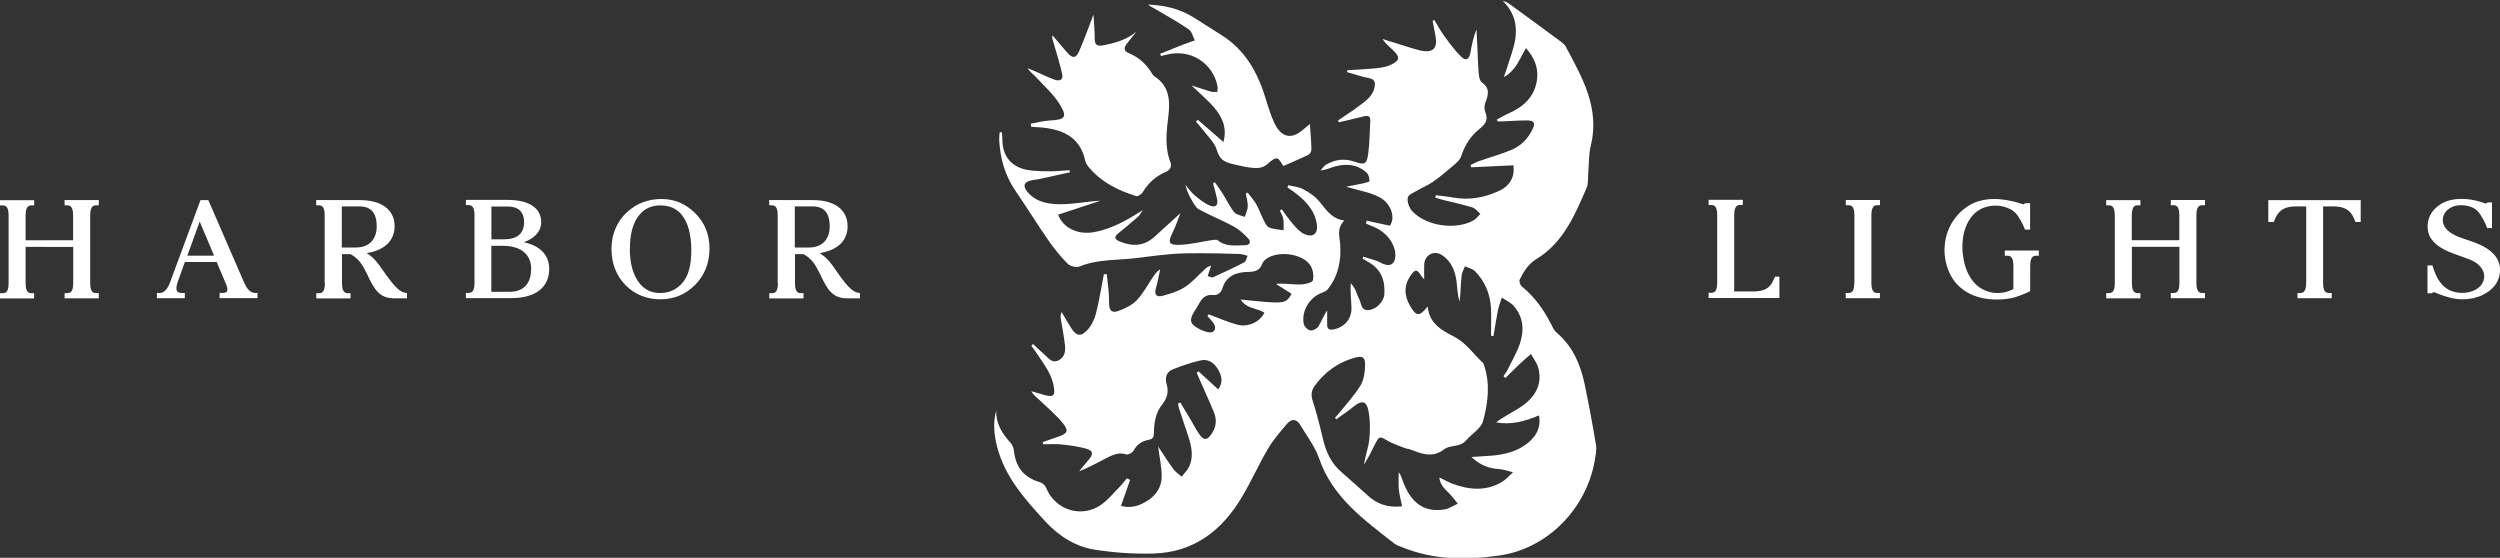 <?xml version="1.0" encoding="UTF-8"?><svg id="Layer_1" xmlns="http://www.w3.org/2000/svg" viewBox="0 0 250 55.78"><rect x="0" y="0" width="250" height="55.78" fill="#333333" stroke="none"/><defs><style>.cls-1{fill:#fff;}</style></defs><path class="cls-1" d="m2.56,21.54v2.49h4.75v-2.49c0-.45-.07-.74-.22-.88-.09-.08-.21-.13-.37-.13h-.26v-.52h3.42v.52h-.26c-.16,0-.29.04-.38.13-.15.14-.22.43-.22.88v6.76c0,.45.07.74.22.88.09.09.21.13.38.13h.26v.52h-3.42v-.52h.26c.17,0,.29-.04.38-.12.15-.15.22-.43.22-.88v-3.62H2.56v3.62c0,.45.07.74.22.88.09.09.21.13.37.13h.26v.52H0v-.52h.23c.19,0,.32-.04.41-.13.15-.14.22-.43.22-.88v-6.76c0-.45-.07-.73-.22-.88-.09-.08-.21-.13-.38-.13h-.26v-.52h3.42v.52h-.27c-.16,0-.28.04-.37.13-.15.15-.22.44-.22.88Z"/><path class="cls-1" d="m18.48,29.82h-2.79v-.52h.25c.44,0,.76-.31,1.04-1l3.07-8.29h.78l.06.13,3.54,8.16c.27.58.54.87.89.97h0s.04,0,.06.01c.03,0,.07,0,.11.01.05,0,.1,0,.11,0h.15v.52h-3.79v-.52h.18c.16,0,.24,0,.26,0,.14-.02.23-.06.29-.14.08-.12.07-.34-.05-.65l-.97-2.3h-3.18l-.73,2.02c-.15.45-.16.75-.04.91.05.07.16.17.5.17h.26v.52Zm.25-4.25h2.68l-1.44-3.41-1.24,3.41Z"/><path class="cls-1" d="m32.47,28.29v-6.75c0-.45-.07-.74-.22-.88-.09-.09-.21-.13-.37-.13h-.26v-.52h4.35c1.09,0,1.96.23,2.56.68.61.45.93,1.12.93,1.94,0,.74-.28,1.39-.81,1.85-.48.42-1.15.7-1.98.83.36.22.69.51,1,.88.08.09.15.18.22.28l.19.26.25.36c.29.42.6.85.94,1.26l.03.03c.26.31.7.81,1.22.9l.18.03v.52h-.16s-.68,0-.95,0h-.21c-.68,0-1.2-.21-1.62-.65-.38-.4-.65-.94-.96-1.57v-.03c-.17-.32-.3-.58-.45-.85-.21-.38-.46-.7-.76-.95-.12-.1-.25-.2-.4-.28-.01,0-.03-.01-.04-.02l-.04-.03s-.04-.03-.07-.04h-.84v2.9c0,.45.07.73.22.88.09.09.2.13.37.13h.26v.52h-3.42v-.52h.22s.02,0,.03,0c.18,0,.3-.04.39-.13.15-.14.22-.43.22-.88Zm1.71-7.64v4.1h1.42c1.3,0,2.07-.79,2.07-2.13s-.59-1.98-1.71-1.98h-1.78Z"/><path class="cls-1" d="m54.92,26.91c0,.91-.35,1.65-1.01,2.15-.66.5-1.6.75-2.79.75h-1.27s-3.26,0-3.26,0v-.52h.23c.19,0,.32-.04.41-.13.15-.14.22-.43.22-.88v-6.76c0-.45-.07-.73-.22-.88-.09-.08-.21-.13-.38-.13h-.26v-.52h4.17c1.05,0,1.88.19,2.46.57.59.38.9.95.9,1.64,0,1.06-.83,1.71-1.74,2.02,1.64.36,2.54,1.29,2.54,2.67Zm-5.78-6.26v3.28h1.27c.66,0,1.16-.15,1.5-.44.33-.29.5-.72.5-1.27,0-1.03-.57-1.57-1.65-1.57h-1.62Zm3.98,6.26c0-1.48-1.04-2.33-2.85-2.33h-1.14v4.6h1.83c1.38,0,2.15-.81,2.15-2.27Z"/><path class="cls-1" d="m62.78,21.15c.93-.83,2.07-1.25,3.37-1.25s2.43.48,3.37,1.42c.95.94,1.43,2.13,1.43,3.54s-.48,2.67-1.44,3.63c-.95.96-2.12,1.44-3.48,1.44s-2.54-.47-3.47-1.41c-.93-.94-1.41-2.16-1.41-3.64s.55-2.77,1.62-3.73Zm.2,3.7c0,1.53.34,2.71,1.01,3.53.51.61,1.19.92,2.03.92.89,0,1.64-.34,2.23-1.02.59-.68.88-1.77.88-3.24,0-1.6-.33-2.8-.98-3.59-.51-.61-1.23-.91-2.13-.91-.85,0-1.54.31-2.06.92-.65.76-.97,1.9-.97,3.39Z"/><path class="cls-1" d="m77.77,28.29v-6.75c0-.45-.07-.74-.22-.88-.09-.09-.21-.13-.37-.13h-.26v-.52h4.35c1.09,0,1.96.23,2.56.68.61.45.93,1.12.93,1.94,0,.74-.28,1.39-.81,1.85-.48.42-1.15.7-1.98.83.36.22.69.51,1,.88.08.09.15.18.22.28l.19.26.25.36c.29.42.6.85.94,1.26l.03.03c.26.31.7.81,1.22.9l.18.03v.52h-.16s-.68,0-.95,0h-.21c-.68,0-1.2-.21-1.62-.65-.38-.4-.65-.94-.96-1.57v-.03c-.17-.32-.3-.58-.45-.85-.21-.38-.46-.7-.76-.95-.12-.1-.25-.2-.4-.28-.01,0-.03-.01-.04-.02l-.04-.03s-.04-.03-.07-.04h-.84v2.9c0,.45.07.73.22.88.09.09.2.13.37.13h.26v.52h-3.42v-.52h.22s.02,0,.03,0c.18,0,.3-.04.39-.13.15-.14.22-.43.22-.88Zm1.71-7.64v4.1h1.42c1.3,0,2.07-.79,2.07-2.13s-.59-1.98-1.71-1.98h-1.78Z"/><path class="cls-1" d="m177.37,27.97h0s.13-.3.13-.3h.44v2.13h-3.82s-3.26,0-3.26,0v-.52h.23c.19,0,.32-.04.41-.13.15-.14.22-.43.22-.88v-6.76c0-.45-.07-.73-.22-.88-.09-.08-.21-.13-.38-.13h-.26v-.52h3.42v.52h-.27c-.16,0-.28.04-.37.13-.15.15-.22.44-.22.88v7.64h1.87c1.15,0,1.73-.33,2.08-1.2Z"/><path class="cls-1" d="m185.44,28.29v-6.76c0-.45-.07-.73-.22-.88-.09-.08-.21-.13-.38-.13h-.26v-.52h3.42v.52h-.27c-.16,0-.28.04-.37.13-.15.15-.22.44-.22.88v6.76c0,.45.07.74.22.88.09.09.21.13.37.13h.26v.52h-3.42v-.52h.23c.19,0,.32-.04.41-.13.15-.14.22-.43.22-.88Z"/><path class="cls-1" d="m194.46,24.78c.06-1.77.99-3.36,2.5-4.27.67-.4,1.54-.61,2.49-.61.19,0,.38,0,.58.03.4.03.8.1,1.2.19.23.05.46.12.63.17h0s.18.06.18.06c.03,0,.06.02.09.03h.03c.07.03.14.04.2.04.09,0,.16-.1.16-.1h.49v2.64h-.52l-.05-.14c-.03-.07-.06-.15-.11-.26-.28-.6-.63-1.25-1.15-1.56-.48-.28-1.04-.44-1.58-.44-.92,0-1.68.3-2.26.9-.73.76-1.13,1.97-1.1,3.33.02.87.21,1.77.5,2.41.33.72.77,1.26,1.3,1.6.52.33,1.12.5,1.72.5.3,0,.6-.04.89-.12.24-.07.47-.16.69-.27v-2.32c0-.46-.07-.74-.23-.89-.09-.09-.21-.13-.38-.13h-.25v-.52h3.4v.52h-.25c-.17,0-.29.04-.39.13-.15.15-.22.44-.22.89v2.52l-.12.06c-.43.23-1.27.52-1.32.53l-.19.05c-.51.14-1.09.2-1.71.2-1.82,0-3.28-.62-4.2-1.79-.69-.87-1.07-2.13-1.03-3.37Z"/><path class="cls-1" d="m213.18,21.53v2.49h4.75v-2.49c0-.45-.07-.74-.22-.88-.09-.08-.21-.13-.37-.13h-.26v-.52h3.42v.52h-.26c-.16,0-.29.04-.38.13-.15.14-.22.43-.22.88v6.76c0,.45.07.74.22.88.09.09.21.13.38.13h.26v.52h-3.42v-.52h.26c.17,0,.29-.04.38-.12.15-.15.22-.43.22-.88v-3.62h-4.75v3.62c0,.45.07.74.22.88.09.09.21.13.37.13h.26v.52h-3.42v-.52h.23c.19,0,.32-.04.41-.13.15-.14.22-.43.22-.88v-6.76c0-.45-.07-.73-.22-.88-.09-.08-.21-.13-.38-.13h-.26v-.52h3.42v.52h-.27c-.16,0-.28.04-.37.13-.15.15-.22.44-.22.88Z"/><path class="cls-1" d="m227.35,22.2h-.52v-2.19h9.24v2.19h-.52l-.12-.29c-.37-.9-.97-1.27-2.08-1.27h-1.04v7.65c0,.45.07.74.22.88.09.09.21.13.38.13h.26v.52h-3.42v-.52h.25c.18,0,.3-.04.39-.13.15-.15.23-.43.23-.88v-7.65h-1.04c-1.1,0-1.72.38-2.08,1.26l-.13.3Z"/><path class="cls-1" d="m250,27.02c0,.35-.07.69-.23,1.05-.33.76-1.08,1.21-1.49,1.42-.6.29-1.29.44-2.01.44-.43,0-.86-.05-1.27-.16-.8-.21-1.49-.51-1.53-.53-.17-.07-.28.09-.28.09h-.44v-2.79h.49l.05.15c.37,1.23.93,2,1.71,2.35.27.12.57.2.87.23.1.01.21.02.32.02.73,0,1.65-.25,2.05-.97.45-.83,0-1.63-.67-2.06-.37-.24-.79-.39-1.16-.52h0s-.42-.15-.42-.15c-1-.35-2.14-.75-2.79-1.6-.63-.81-.57-2.1.13-2.94.22-.26.51-.5.81-.68.56-.32,1.23-.48,2.02-.48h0c.61,0,1.26.1,1.88.29.13.04.44.15.44.15.17.07.28-.09.28-.09h.12s.32,0,.32,0h0v2.57h-.49l-.05-.15c-.13-.37-.53-1.14-.87-1.52-.25-.28-.64-.48-1.09-.56-.21-.04-.42-.06-.61-.06-.2,0-.39.02-.58.07-.59.15-1.23.65-1.23,1.41,0,1.16,1.46,1.66,2.09,1.87l.23.08c.95.32,1.93.64,2.67,1.36.48.46.74,1.05.74,1.7Z"/><path class="cls-1" d="m113.03,47.93c-.31.87-.61,1.75-.93,2.66,1.01.28,1.89-.02,2.71-.56.87-.57,1.36-1.4,1.36-2.4,0-.94-.22-1.88-.36-2.99.56.85,1.02,1.58,1.53,2.27.22.3.55.51.83.76.25-.34.58-.64.75-1.01.47-1.03.22-2.07-.11-3.09-.31-.93-.62-1.86-.93-2.79-.04-.14-.05-.28-.07-.43.07-.04.14-.07.21-.11.36.6.73,1.19,1.08,1.79.29.49.54,1.01.88,1.46.41.57.74.53,1.15-.06.49-.69.58-1.44.26-2.21-.46-1.12-.97-2.22-1.46-3.34-.09-.2-.17-.4-.26-.6.06-.05.12-.1.18-.15.64.59,1.28,1.18,1.97,1.81.52-.73.35-1.36.01-1.95-.37-.66-.96-1.12-1.72-.96-.95.2-1.89.54-2.8.89-.66.25-.84.84-.65,1.48.24.8.05,1.43-.46,2.08-.64.8-.79,1.78-.81,2.78,0,.38-.06.64-.51.72-.67.12-1.18.45-1.52,1.08-.11.21-.54.44-.73.38-.77-.25-1.38.06-2.01.38-.88.45-1.73.93-2.71,1.31.33-.4.65-.8.98-1.18.46-.54.43-.88-.26-1.08-.81-.23-1.67-.34-2.52-.43-.59-.06-1.19-.01-1.78-.01-.02-.07-.04-.15-.06-.22.51-.18,1.02-.36,1.53-.53.95-.31,1.11-.6.48-1.37-.72-.87-1.6-1.61-2.43-2.4-.24-.23-.52-.41-.72-.79.47.13.93.28,1.4.4.8.21.99.03.86-.79-.2-1.36-1.06-2.39-1.78-3.49-.15-.23-.32-.44-.48-.67.06-.06.11-.11.17-.17.38.35.74.71,1.13,1.04.4.34.75.91,1.39.61.68-.31.75-.96.67-1.6-.1-.84-.26-1.68-.4-2.52-.04-.22-.06-.44.07-.73.32.54.63,1.09.97,1.62.48.76.94.88,1.55.24.43-.44.75-1.06.9-1.65.34-1.31.55-2.66.81-4,.1,0,.19,0,.29,0,.09.97.25,1.94.23,2.92-.01.76.33.99.92.77.66-.25,1.36-.57,1.83-1.06.64-.66,1.08-1.51,1.6-2.28.2-.29.39-.6.76-.83-.14.63-.24,1.27-.43,1.88-.2.68.1.93.68.77.76-.21,1.55-.44,2.2-.86.75-.49,1.36-1.2,2.03-1.81.16-.15.33-.29.61-.34-.11.32-.21.65-.34,1.04.21.05.41.17.53.12,1.05-.48,2.11-.97,3.13-1.5.18-.09.22-.43.33-.65-.26-.06-.51-.17-.77-.18-1.29-.04-2.59-.08-3.88-.08-.95,0-1.91,0-2.86.08-1.16.09-2.32.24-3.48.39-1.95.25-3.95.1-5.83.86-.31.13-.93-.03-1.18-.28-.72-.73-1.38-1.55-1.96-2.39-1.12-1.62-2.15-3.29-3.26-4.91-1.06-1.55-1.53-3.26-1.62-5.1-.01-.24.03-.49.05-.74h.21c.02.16.05.33.05.5-.04,2,.98,3.14,2.99,3.33.62.06,1.25.08,1.87.07.62,0,1.24-.07,1.86-.11.01.07.03.14.04.21-.99.22-1.99.44-2.98.66-.28.06-.57.08-.85.14-.76.15-.92.57-.41,1.17.92,1.08,2.22,1.24,3.49,1.22,1.26-.02,2.51-.28,3.82-.35-1.42.47-2.83.93-4.25,1.4.51,1.35,2.01,2.04,3.62,1.74,1.78-.33,3.3-1.21,4.85-2.19-.16.22-.28.48-.48.66-.62.55-1.26,1.07-1.91,1.6-.5.4-.49.63.09.87,1.25.52,2.43.48,3.48-.48.84-.77,1.68-1.53,2.58-2.35-.25.63-.45,1.27-.75,1.87-.54,1.09-.44,1.35.8,1.29,1.02-.05,2.04-.31,3.06-.46.21-.03.51-.09.63.01.84.7,1.83.49,2.77.49.44,0,.56-.37.3-.64-.43-.46-.91-.92-1.46-1.22-1.14-.62-2.35-1.1-3.49-1.72-.33-.18-.54-.62-.75-.97-.26-.44-.47-.91-.61-1.48.32.36.59.77.96,1.07.47.39.96.79,1.52,1.01.56.22.82-.08.69-.67-.11-.52-.26-1.04-.4-1.56.06-.04.12-.08.17-.12.26.37.53.73.77,1.11.4.63.72,1.33,1.18,1.9.21.26.69.31,1.05.46.11-.35.29-.7.3-1.05.01-.42-.12-.85-.2-1.27l.19-.11c.28.38.61.73.84,1.13.28.49.46,1.04.72,1.54.15.3.31.69.57.81.44.19.97.2,1.46.29,0-.38.03-.76-.03-1.13-.05-.29-.22-.56-.34-.84.06-.04.13-.08.19-.13.39.52.74,1.06,1.17,1.54.32.36.67.75,1.09.94.86.38,1.38-.04,1.25-.96-.21-1.47-1.18-2.43-2.31-3.27-.2-.15-.42-.28-.63-.42l.07-.24c.49.12,1.03.16,1.46.38.56.29,1.13.66,1.55,1.13.72.8,1.22,1.83,2.6,2.02-.78.82-.47,1.55-.41,2.35.12,1.62-.18,3.24-1.28,4.57-.14.16-.39.25-.6.33-1.2.46-2.02,1.84-1.76,3.09.05.26.38.6.63.65.25.05.67-.15.82-.38.32-.5.52-1.09.89-1.62,0,.47,0,.95,0,1.42,0,.39.16.56.59.49,1.1-.19,1.87-1.03,1.84-2.15-.02-.81-.13-1.62-.07-2.5.15.21.32.42.44.65.15.3.22.64.39.93.25.42.13,1.18.94,1.13.74-.05,1.54-.82,1.59-1.59.09-1.36-.32-2.5-1.59-3.21-.2-.11-.39-.24-.59-.35l.06-.19c.43.13.87.25,1.3.4.27.09.51.25.78.35.66.23,1.06-.03,1.13-.72.12-1.13-.79-2.44-2.09-2.99-.28-.12-.56-.23-.84-.35.02-.1.05-.19.07-.29.76.17,1.53.33,2.32.5.56-.77.19-2.19-1.05-2.85-.96-.51-2.11-.68-3.33-1.05.63-.12,1.17-.22,1.7-.33.24-.05.66-.17.65-.23-.02-.28-.08-.64-.27-.82-.92-.85-2.03-.97-3.2-.64-.44.12-.86.34-1.43.39.18-.19.33-.44.55-.57.89-.53,1.83-.65,2.85-.3,1.01.35,1.22.25,1.36-.78.15-1.09.15-2.21.21-3.32.02-.49-.26-.54-.67-.43-.82.21-1.65.39-2.47.59-.03-.06-.06-.13-.08-.19.67-.46,1.37-.89,2.01-1.38.67-.51,1.43-.97,1.63-1.9.11-.51.05-.83-.56-.95-.74-.15-1.46-.39-2.19-.6.01-.06.03-.12.04-.19.98-.06,1.95-.1,2.92-.2.51-.05,1.04-.15,1.49-.37.83-.4.86-.75.2-1.39-.38-.36-.79-.69-1.1-1.16,1.01.31,2.01.63,3.02.94.25.08.5.15.75.21,1.28.28,1.77-.2,1.53-1.48-.09-.5-.19-.99-.29-1.49.06-.02.12-.05.18-.07.33.54.63,1.1,1,1.61.52.7,1.04,1.42,1.66,2.03.49.48.81.31.94-.36.14-.78.29-1.56.61-2.35.03.67.07,1.34.1,2.01.04.85.06,1.7.14,2.54.02.27.12.63.32.77.83.59.61,1.28.32,2.03-.1.27-.11.65,0,.91.33.77.02,1.22-.58,1.69-.89.71-1.47,1.64-1.83,2.73-.13.41-.57.75-.92,1.05-.62.54-1.26,1.06-1.93,1.53-.45.32-.98.52-1.45.8-.38.23-.98.45-1.04.76-.08.42.14,1.03.45,1.36,1.39,1.49,4.33,1.91,6.1.93.28-.15.48-.44.71-.66-.26-.22-.49-.55-.8-.65-.99-.3-2.01-.52-3.02-.77-.23-.06-.46-.14-.69-.21.02-.08.03-.16.05-.24.6.08,1.2.13,1.79.24,1.57.28,3.06,0,4.49-.65,1.13-.51,1.63-1.38,1.49-2.58-1.4.07-2.81.13-4.22.2l-.08-.22c.27-.13.53-.28.81-.38,1.1-.39,2.23-.7,3.3-1.15.94-.39,1.63-1.11,2.08-2.02.33-.66.2-.91-.56-.92-.83,0-1.66.07-2.49.1-.14,0-.28,0-.43,0-.02-.06-.04-.13-.07-.19.42-.22.83-.46,1.26-.65,1.44-.65,2.49-1.64,2.74-3.24.19-1.2-.21-2.26-1.09-3.25-.63,1.03-.94,2.18-2.21,2.9.15-.44.24-.68.31-.92.29-.96.68-1.91.83-2.89.23-1.44-.15-2.75-1.27-3.83.21.09.44.14.61.27,1.76,1.28,3.52,2.56,5.27,3.86.16.12.33.27.43.45,1.66,3.1,3.44,6.17,2.51,9.93-.21.84-.17,1.74-.25,2.61-.05.54.03,1.13-.17,1.6-1.17,2.7-2.31,5.46-5,7.1-.83.51-1.29,1.26-1.69,2.07-.08.17.05.56.22.69,1.32,1.07,2.26,2.42,3,3.92.12.25.27.52.48.7,1.58,1.34,2.37,3.13,2.78,5.08.43,2.04.81,4.09,1.15,6.15.08.49-.04,1.03-.12,1.53-.82,4.8-4.69,8.83-9.55,9.52-3.27.47-6.6.46-9.76-.85-.24-.1-.51-.17-.71-.33-3.04-2.38-6.21-4.63-7.55-8.53-.41-1.19-1.23-2.25-1.89-3.36-.38-.64-.9-.6-1.33-.09-.66.79-1.35,1.57-1.87,2.45-.93,1.58-1.68,3.27-2.62,4.85-1.98,3.34-4.79,5.54-8.83,5.66-1.94.06-3.91-.08-5.82-.37-1.98-.3-3.65-1.36-5.01-2.83-2.06-2.24-4.09-4.5-4.85-7.57-.29-1.17-.39-2.33-.07-3.52-.03,1.3.59,2.29,1.43,3.21.19.21.32.54.35.83.17,1.62,1,2.66,2.6,3.12.25.07.53.33.62.57.9,2.23,3.58,3.07,5.54,1.65.66-.48,1.2-1.14,1.78-1.73.27-.27.5-.58.74-.87l.32.14Zm34.12-2.23c.69-.05,1.38-.09,2.07-.14,1.32-.11,2.58-.44,3.61-1.3.79-.66,1.29-1.5,1.07-2.72-1.42.6-2.79.97-4.28.7.34-.28.71-.49,1.07-.71.66-.41,1.38-.76,1.96-1.26,1.07-.93,1.58-2.12,1.16-3.54-.14-.47-.47-.89-.71-1.33-.36.31-.72.61-1.07.94-.51.48-1,.98-1.49,1.46-.07-.06-.14-.12-.2-.18.13-.2.29-.39.4-.61.43-.88.94-1.73,1.25-2.65.45-1.34.36-2.68-.64-3.79-.31-.34-.78-.55-1.17-.81-.13.43-.3.84-.39,1.28-.17.85-.3,1.71-.44,2.57-.08-.01-.17-.02-.25-.04,0-.92.04-1.85,0-2.76-.08-1.41-.6-2.67-1.6-3.69-.25-.25-.66-.33-1-.49-.12.3-.29.58-.33.89-.08.59-.09,1.18-.13,1.77-.02.29-.05.59-.08.88-.21-.66-.22-1.32-.3-1.97-.13-1.05-.49-2.02-1.41-2.66-.82-.57-1.79-.07-1.83.92-.02.45,0,.9,0,1.48-.15-.18-.24-.26-.3-.36-.41-.67-.59-.68-1.03-.07-.71,1-.69,2.01-.1,3.05.63,1.1.95,1.14,1.77.09.19,1.69,1.32,2.34,2.68,3.03,1.12.57,1.93,1.74,2.88,2.64.03.03.04.09.06.14.67,1.89.42,3.81-.07,5.64-.19.74-1.14,1.28-1.7,1.94-.59.7-1.6.44-2.16.87-1.28.99-2.39.4-3.57-.01-.1-.03-.21-.02-.31-.06-.62-.25-1.27-.45-1.84-.78-.74-.44-.8-.47-1.21.32-.18.34-.34.7-.52,1.04-.19.35-.39.7-.59,1.05.1-.89.44-1.7.52-2.53.09-.98.1-2.01-.11-2.97-.2-.9-.69-.93-1.42-.34-.57.46-1.18.87-1.77,1.3-.04-.05-.09-.1-.13-.15.11-.12.22-.24.33-.37.75-.95,1.6-1.84,2.22-2.86.35-.58.45-1.37.46-2.07,0-.79-.27-.92-1.06-.7-1.64.46-2.94,1.4-3.95,2.76-.38.5-.42.98-.22,1.59.4,1.22.71,2.47,1,3.71.3,1.29.8,2.45,1.83,3.34.92.8,1.82,1.61,2.72,2.42.94.85,2.02,1.19,3.38,1.03-.13-.63-.28-1.18-.33-1.73-.05-.55-.01-1.11-.01-1.67.18.22.26.45.34.68.83,2.38,2.15,3.35,4.21,3.04.47-.07.91-.38,1.36-.58-.28-.34-.54-.71-.85-1.02-.43-.44-.92-.84-1-1.6.51.24.89.46,1.3.62,1.67.62,3.35.78,4.96-.17.42-.25.74-.64,1.11-.97-.46-.11-.92-.29-1.39-.32-1.05-.06-1.95-.43-2.76-1.2Zm-26.4-14.09c.04-.06.08-.12.11-.18.96.35,1.9.78,2.88,1.04,1.09.29,2.26-.29,2.7-1.2-.72-.48-1.81-.37-2.37-1.32,4.43.47,4.49.46,5.09-.57-.52-.33-1.05-.66-1.57-.99.85-.08,1.64.07,2.42.06.45,0,1.22-.19,1.28-.42.11-.48,0-1.15-.3-1.56-.83-1.14-3.22-1.41-4.35-.59-.16.12-.34.28-.4.46-.23.67-.69.84-1.38.85-1.17.01-2.22.35-2.62,1.64-.15.47-.47.72-1,.67-.59-.05-.98.24-1.26.74-.16.29-.35.58-.52.86-.28.46-.58,1-.12,1.41.42.36,1,.63,1.55.72.58.1.81-.43.45-.93-.17-.24-.39-.45-.59-.68Z"/><path class="cls-1" d="m103.08,12.37c.63-.11,1.26-.29,1.89-.32,1.58-.08,1.81-.34.95-1.7-.64-1-1.57-1.82-2.39-2.71-.24-.26-.55-.45-.77-.82.26.11.51.21.77.32.64.28,1.27.59,1.93.83.49.18.89.01.76-.57-.25-1.07-.57-2.12-.88-3.18-.06-.21-.17-.4-.09-.69.5.58.98,1.18,1.49,1.75.51.57.85.57,1.16-.13.53-1.19.96-2.43,1.45-3.7.04.78.12,1.58.12,2.39,0,.62.21.82.85.69,1.21-.23,2.35-.55,3.33-1.37-.33.41-.67.82-.99,1.24-.26.34-.3.7.16.89,1.06.43,1.84,1.14,2.41,2.11.05.09.12.18.21.23,1.47.96,1.59,2.34,1.4,3.93-.18,1.54-.4,3.13.2,4.66.17.44-.04.79-.5.99-.99.42-1.73,1.12-2.29,2.04-.11.19-.47.41-.64.36-1.75-.55-3.37-1.33-4.6-2.74-.2-.23-.42-.49-.48-.77-.53-2.51-2.42-3.21-4.61-3.37-.27-.02-.54-.03-.81-.05-.01-.1-.03-.2-.04-.31Z"/><path class="cls-1" d="m119.77,11.97c.82.71,1.64,1.42,2.57,2.23.38-1.36-.08-2.39-.78-3.27-.67-.85-1.54-1.54-2.41-2.39.68.22,1.3.44,1.93.62.21.06.44.02.66.03,0-.19.05-.39.01-.58-.47-2.33-2.73-3.74-5.06-3.15-.2.05-.4.1-.59.14-.03-.07-.06-.15-.09-.22.8-.32,1.6-.65,2.41-.96.35-.14.7-.25,1.06-.38-.19-.37-.29-.88-.59-1.09-1.04-.72-2.15-1.33-3.24-1.98-.28-.17-.58-.29-.85-.51,1.63.06,3.16.41,4.54,1.27.93.57,1.84,1.18,2.76,1.75,2.48,1.53,3.72,3.88,4.52,6.55.24.79.48,1.58.84,2.32.72,1.47,1.76,1.62,2.96.52.15-.13.3-.25.57-.47.06.94.14,1.75.15,2.56,0,.18-.16.46-.32.53-.84.41-1.7.76-2.48,1.11-.22-.28-.41-.74-.64-.76-.28-.02-.64.27-.89.51-.59.57-1.29.48-1.99.38-.51-.07-1.02-.21-1.52-.32-.78-.17-1.33-.42-1.6-1.36-.23-.82-.99-1.48-1.53-2.21-.18-.24-.38-.45-.58-.67.06-.06.12-.12.17-.18Z"/></svg>